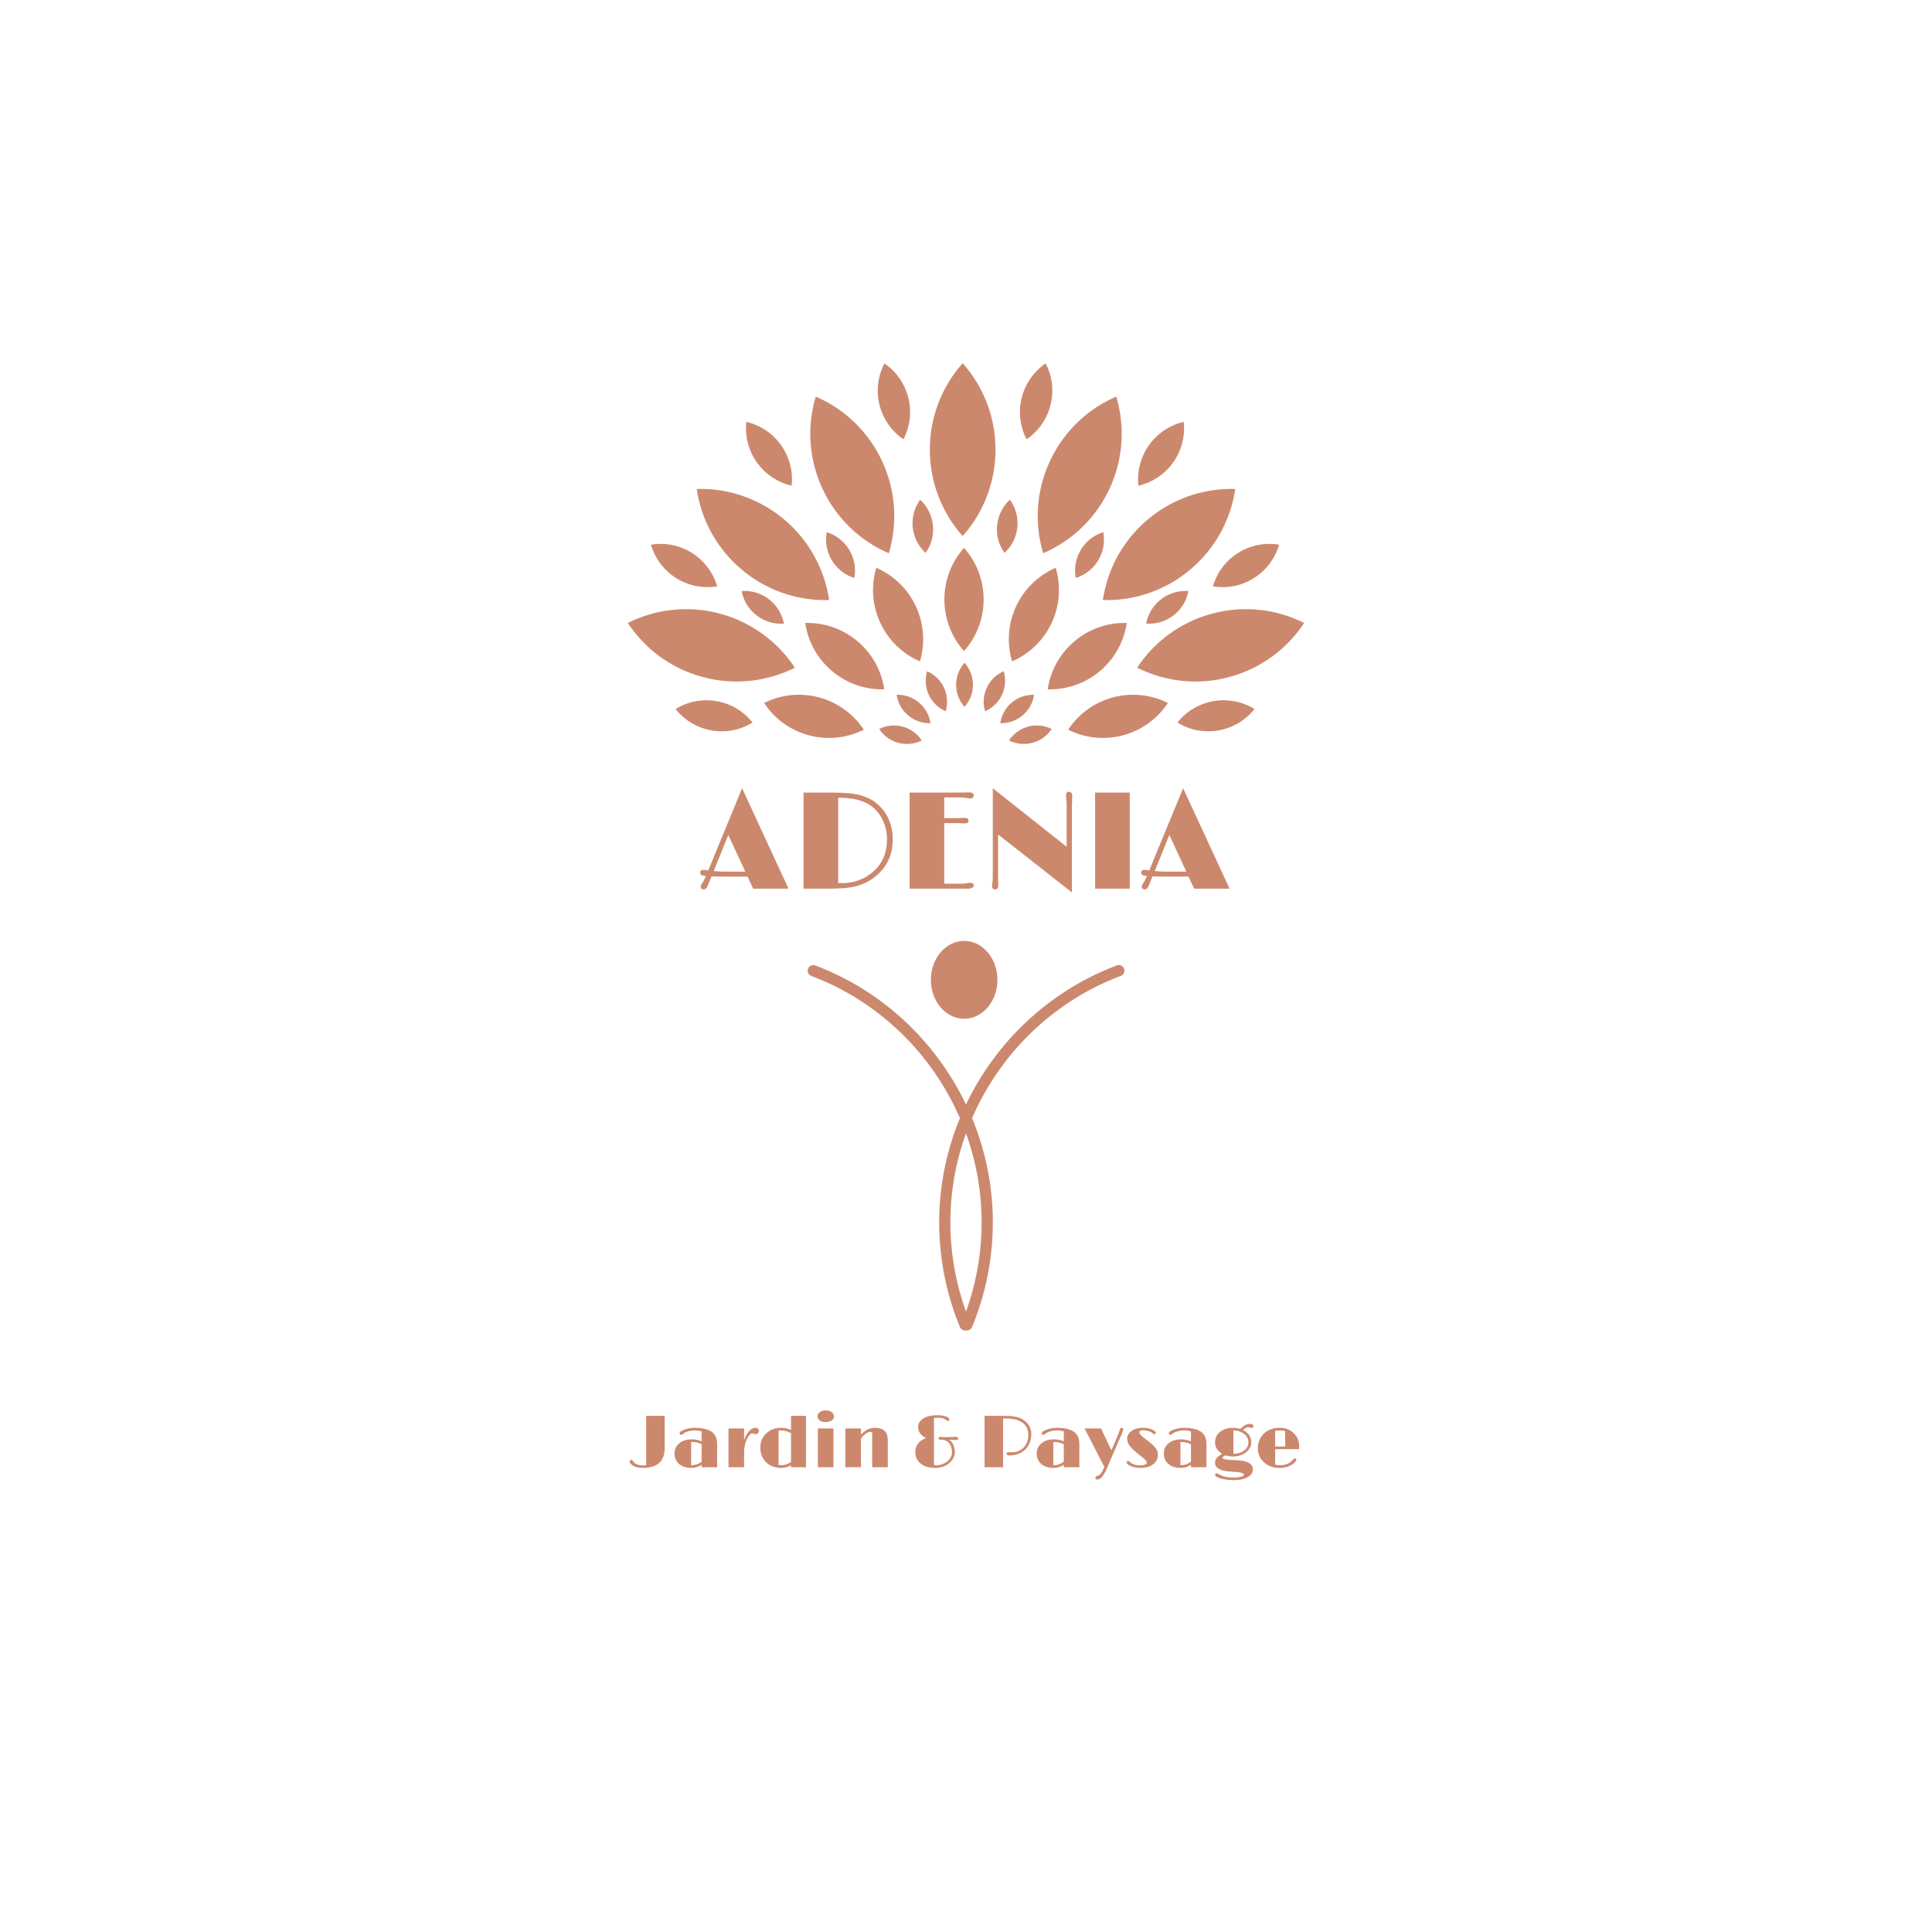 <?xml version="1.0" encoding="UTF-8"?>
<svg data-bbox="0 0 500 500" viewBox="0 0 500 500" height="500" width="500" xmlns="http://www.w3.org/2000/svg" data-type="color">
    <g>
        <path fill="#ffffff" d="M500 0v500H0V0z" data-color="1"/>
        <path d="M254.559 155.147c0 5.124-1.918 9.8-5.07 13.351a20.03 20.03 0 0 1-5.076-13.35 20.02 20.02 0 0 1 5.076-13.353 20.04 20.04 0 0 1 5.07 13.352" fill="#CC886D" data-color="2"/>
        <path d="M226.787 146.955a20.02 20.02 0 0 0 1.045 14.246 20 20 0 0 0 10.241 9.956 20.04 20.04 0 0 0-1.05-14.243 20.03 20.03 0 0 0-10.236-9.959" fill="#CC886D" data-color="2"/>
        <path d="M208.395 161.226a20.02 20.02 0 0 0 6.968 12.47 20.02 20.02 0 0 0 13.488 4.694 20.02 20.02 0 0 0-6.97-12.465 20.03 20.03 0 0 0-13.486-4.7" fill="#CC886D" data-color="2"/>
        <path d="M197.757 181.933a20 20 0 0 0 11.583 8.355 20.02 20.02 0 0 0 14.21-1.446 20.05 20.05 0 0 0-11.586-8.35 20.03 20.03 0 0 0-14.207 1.441" fill="#CC886D" data-color="2"/>
        <path d="M262.975 156.913a20.05 20.05 0 0 0-1.049 14.241 20 20 0 0 0 10.242-9.954 20.03 20.03 0 0 0 1.046-14.246 20.05 20.05 0 0 0-10.24 9.959" fill="#CC886D" data-color="2"/>
        <path d="M278.12 165.925a20.05 20.05 0 0 0-6.972 12.465 20 20 0 0 0 13.488-4.695 20.03 20.03 0 0 0 6.97-12.47 20.03 20.03 0 0 0-13.486 4.7" fill="#CC886D" data-color="2"/>
        <path d="M288.035 180.49a20.05 20.05 0 0 0-11.586 8.35 20.02 20.02 0 0 0 14.212 1.446 20.03 20.03 0 0 0 11.583-8.355 20.05 20.05 0 0 0-14.209-1.44" fill="#CC886D" data-color="2"/>
        <path d="M193.16 109.188a15.16 15.16 0 0 0 2.72 10.474 15.16 15.16 0 0 0 8.986 6.026c.395-3.577-.473-7.306-2.72-10.473s-5.481-5.213-8.986-6.027" fill="#CC886D" data-color="2"/>
        <path d="M228.894 94.057a15.17 15.17 0 0 0-1.27 10.748 15.17 15.17 0 0 0 6.187 8.877 15.2 15.2 0 0 0 1.267-10.746 15.2 15.2 0 0 0-6.184-8.879" fill="#CC886D" data-color="2"/>
        <path d="M168.47 140.965a15.18 15.18 0 0 0 6.515 8.641 15.18 15.18 0 0 0 10.61 2.136 15.2 15.2 0 0 0-6.516-8.64 15.2 15.2 0 0 0-10.609-2.137" fill="#CC886D" data-color="2"/>
        <path d="M174.848 183.493a15.17 15.17 0 0 0 9.297 5.536 15.17 15.17 0 0 0 10.626-2.035 15.17 15.17 0 0 0-9.298-5.533 15.17 15.17 0 0 0-10.625 2.032" fill="#CC886D" data-color="2"/>
        <path d="M213.973 137.728c-.453 2.415-.06 5 1.306 7.27a10.37 10.37 0 0 0 5.807 4.569c.452-2.416.057-5-1.31-7.27a10.36 10.36 0 0 0-5.803-4.569" fill="#CC886D" data-color="2"/>
        <path d="M191.938 152.96a10.37 10.37 0 0 0 3.865 6.293 10.37 10.37 0 0 0 7.073 2.138 10.38 10.38 0 0 0-3.867-6.293 10.36 10.36 0 0 0-7.071-2.139" fill="#CC886D" data-color="2"/>
        <path d="M238.134 129.338a10.37 10.37 0 0 0-1.913 7.137 10.38 10.38 0 0 0 3.311 6.605 10.35 10.35 0 0 0 1.91-7.138 10.36 10.36 0 0 0-3.308-6.604" fill="#CC886D" data-color="2"/>
        <path d="M297.355 115.216a15.2 15.2 0 0 0-2.723 10.473 15.17 15.17 0 0 0 8.99-6.026 15.18 15.18 0 0 0 2.72-10.474 15.17 15.17 0 0 0-8.987 6.027" fill="#CC886D" data-color="2"/>
        <path d="M264.423 102.936a15.2 15.2 0 0 0 1.266 10.746 15.16 15.16 0 0 0 6.188-8.877 15.17 15.17 0 0 0-1.27-10.748 15.2 15.2 0 0 0-6.184 8.879" fill="#CC886D" data-color="2"/>
        <path d="M320.423 143.102a15.17 15.17 0 0 0-6.515 8.64c3.551.59 7.32-.066 10.605-2.136s5.51-5.184 6.516-8.641a15.18 15.18 0 0 0-10.606 2.137" fill="#CC886D" data-color="2"/>
        <path d="M314.026 181.46a15.18 15.18 0 0 0-9.297 5.534 15.16 15.16 0 0 0 10.626 2.035 15.18 15.18 0 0 0 9.299-5.536 15.18 15.18 0 0 0-10.628-2.032" fill="#CC886D" data-color="2"/>
        <path d="M279.722 142.297a10.4 10.4 0 0 0-1.31 7.271 10.37 10.37 0 0 0 5.808-4.569 10.34 10.34 0 0 0 1.309-7.27 10.36 10.36 0 0 0-5.807 4.568" fill="#CC886D" data-color="2"/>
        <path d="M300.493 155.098a10.35 10.35 0 0 0-3.867 6.293 10.35 10.35 0 0 0 7.068-2.138 10.35 10.35 0 0 0 3.87-6.294c-2.452-.17-4.973.52-7.071 2.14" fill="#CC886D" data-color="2"/>
        <path d="M258.057 135.942a10.4 10.4 0 0 0 1.91 7.138 10.35 10.35 0 0 0 3.31-6.605 10.36 10.36 0 0 0-1.91-7.137 10.36 10.36 0 0 0-3.31 6.604" fill="#CC886D" data-color="2"/>
        <path d="M249.139 94.002a33.56 33.56 0 0 0-8.494 22.362 33.56 33.56 0 0 0 8.494 22.363 33.56 33.56 0 0 0 8.494-22.363c0-8.582-3.21-16.412-8.494-22.362" fill="#CC886D" data-color="2"/>
        <path d="M211.123 102.645a33.55 33.55 0 0 0 1.751 23.86 33.54 33.54 0 0 0 17.15 16.674c2.27-7.625 1.875-16.077-1.755-23.856a33.57 33.57 0 0 0-17.146-16.678" fill="#CC886D" data-color="2"/>
        <path d="M180.318 126.546a33.57 33.57 0 0 0 11.667 20.884 33.54 33.54 0 0 0 22.595 7.864 33.57 33.57 0 0 0-11.673-20.878 33.56 33.56 0 0 0-22.589-7.87" fill="#CC886D" data-color="2"/>
        <path d="M162.5 161.226a33.55 33.55 0 0 0 19.401 13.994 33.53 33.53 0 0 0 23.8-2.42 33.56 33.56 0 0 0-19.403-13.99 33.56 33.56 0 0 0-23.798 2.416" fill="#CC886D" data-color="2"/>
        <path d="M271.73 119.323c-3.628 7.78-4.025 16.231-1.755 23.856a33.54 33.54 0 0 0 17.152-16.675 33.55 33.55 0 0 0 1.75-23.859 33.58 33.58 0 0 0-17.147 16.678" fill="#CC886D" data-color="2"/>
        <path d="M297.093 134.416a33.57 33.57 0 0 0-11.674 20.878 33.55 33.55 0 0 0 22.593-7.864 33.57 33.57 0 0 0 11.671-20.884c-7.957-.222-16.017 2.352-22.59 7.87" fill="#CC886D" data-color="2"/>
        <path d="M313.702 158.81a33.56 33.56 0 0 0-19.403 13.99 33.54 33.54 0 0 0 23.8 2.42 33.54 33.54 0 0 0 19.402-13.994 33.56 33.56 0 0 0-23.8-2.415" fill="#CC886D" data-color="2"/>
        <path d="M249.62 171.524c-1.347 1.52-2.166 3.515-2.166 5.703s.82 4.186 2.167 5.702a8.55 8.55 0 0 0 2.167-5.702 8.55 8.55 0 0 0-2.167-5.703" fill="#CC886D" data-color="2"/>
        <path d="M239.928 173.727a8.56 8.56 0 0 0 .443 6.086 8.56 8.56 0 0 0 4.375 4.252 8.57 8.57 0 0 0-.447-6.083 8.56 8.56 0 0 0-4.37-4.255" fill="#CC886D" data-color="2"/>
        <path d="M232.07 179.82a8.56 8.56 0 0 0 2.976 5.328 8.56 8.56 0 0 0 5.762 2.005 8.55 8.55 0 0 0-2.978-5.325 8.57 8.57 0 0 0-5.76-2.008" fill="#CC886D" data-color="2"/>
        <path d="M227.528 188.667a8.54 8.54 0 0 0 4.944 3.568 8.56 8.56 0 0 0 6.072-.615 8.57 8.57 0 0 0-4.949-3.57 8.55 8.55 0 0 0-6.067.617" fill="#CC886D" data-color="2"/>
        <path d="M255.384 177.982a8.54 8.54 0 0 0-.447 6.083 8.55 8.55 0 0 0 4.373-4.252 8.56 8.56 0 0 0 .447-6.086 8.55 8.55 0 0 0-4.373 4.255" fill="#CC886D" data-color="2"/>
        <path d="M261.851 181.828a8.56 8.56 0 0 0-2.976 5.325 8.54 8.54 0 0 0 5.76-2.005 8.54 8.54 0 0 0 2.976-5.328 8.58 8.58 0 0 0-5.76 2.008" fill="#CC886D" data-color="2"/>
        <path d="M266.088 188.05a8.58 8.58 0 0 0-4.95 3.57 8.55 8.55 0 0 0 6.07.615 8.54 8.54 0 0 0 4.948-3.568 8.55 8.55 0 0 0-6.068-.616" fill="#CC886D" data-color="2"/>
        <path d="M290.905 250.698a1.45 1.45 0 0 0-1.867-.846c-17.461 6.571-31.275 19.738-39.039 35.995-7.764-16.257-21.577-29.424-39.038-35.995a1.45 1.45 0 0 0-1.021 2.713c17.559 6.61 31.273 20.172 38.486 36.815-3.467 8.399-5.365 17.517-5.365 26.913 0 9.385 1.809 18.514 5.377 27.135.23.556.771.895 1.34.895.074 0 .148-.01.222-.02q.11.019.221.02c.569 0 1.108-.337 1.341-.895 3.568-8.613 5.378-17.743 5.378-27.135 0-9.396-1.896-18.513-5.364-26.913 7.212-16.643 20.925-30.206 38.485-36.815a1.45 1.45 0 0 0 .844-1.867m-36.867 65.595c0 7.962-1.36 15.728-4.038 23.127a67.7 67.7 0 0 1-4.039-23.127A67.6 67.6 0 0 1 250 293.32a67.5 67.5 0 0 1 4.038 22.973" fill="#CC886D" data-color="2"/>
        <path fill="#CC886D" d="M258.135 253.581c0 5.567-3.855 10.079-8.612 10.079s-8.612-4.512-8.612-10.079c0-5.566 3.856-10.078 8.612-10.078s8.612 4.512 8.612 10.078" data-color="2"/>
        <path fill="#cc886d" d="M193.463 226.86h-4.92q-3.22 0-4.4-.05l-.51 1.21q-.23.51-.42 1.07-.4 1.09-1.13 1.09-.33 0-.54-.21t-.21-.44q0-.38.33-.86.53-.74 1.04-1.93-1.51-.14-1.51-.88t.86-.74q.53 0 1.23.18l8.77-21.31 12.02 26h-9.15zm-4.98-10.76-3.78 9.34q1.69.14 3.03.14h5.15zm19.48 13.89v-24.87h7.31q5.12 0 7.51.72 2.72.84 4.21 2.16 1.48 1.32 2.33 2.72 1.72 2.87 1.72 6.51 0 5.73-4.11 9.28-2.92 2.55-6.88 3.15-2.19.33-6.15.33zm8.96-23.54v22.08q.29.02.51.02h.41q4.76 0 8.14-2.97 3.57-3.13 3.57-8.32 0-3.27-1.57-5.89-2.27-3.81-7.17-4.62-1.6-.26-3.89-.3m34.19 22.03q.9 0 .9.7 0 .32-.39.56-.38.25-1.33.25h-14.89v-24.87h13.85l1.44-.06q1.32 0 1.32.78 0 .3-.22.55-.22.26-.5.26-.46 0-.97-.11-.75-.16-2.07-.16h-3.89v5.36h3.2l2.17-.08q.38 0 .65.18.28.19.28.52 0 .74-.99.74l-.75-.02q-.58-.05-.97-.05h-3.59v15.68h3.89q1.3 0 1.84-.11.65-.12 1.02-.12m7.19-12.52v11.52l.06 1.75q0 .46-.25.71-.25.24-.59.24t-.57-.23q-.23-.22-.23-.5 0-.27.05-.51.04-.23.07-.53.09-.51.09-2.55v-21.87l19.11 15.15v-10.47q0-1.2-.07-1.71-.09-.82-.09-1.16 0-.88.76-.88.3 0 .57.21.27.22.27.62v.61l-.07 2.55v22.05zm25.11 14.03v-24.87h8.96v24.87zm24.18-3.13h-4.92q-3.22 0-4.39-.05l-.51 1.21q-.23.51-.43 1.07-.4 1.09-1.12 1.09-.33 0-.55-.21-.21-.21-.21-.44 0-.38.34-.86.52-.74 1.03-1.93-1.51-.14-1.51-.88t.86-.74q.53 0 1.23.18l8.78-21.31 12.02 26h-9.16zm-4.97-10.76-3.78 9.34q1.69.14 3.02.14h5.15z" data-color="3"/>
        <path fill="#cc886d" d="M164.938 379.013q.35.13.74.19.4.06.79.06t.75-.09v-12.75h4.8v8.27q0 2.47-1.25 3.76-1.4 1.44-4.37 1.44-1.96 0-2.97-.89l-.16-.16q-.34-.36-.31-.62.07-.45.39-.41.32.06.51.37.18.31.46.51.27.19.62.32m16.64.7v-.62q-1.2.8-2.67.8-1.94 0-3.12-.98-1.22-1-1.22-2.79 0-1.58 1.22-2.59 1.24-1.03 3.26-1.03 1.35 0 2.53.52v-2.58q-.85-.25-1.51-.25-.65 0-1.1.06-.45.05-.85.17-.88.24-1.33.66-.26.24-.48.24-.21 0-.33-.11-.11-.11-.11-.24t.05-.24q.04-.11.18-.22.28-.24.93-.49 1.37-.51 2.74-.51 4.17 0 5.33 1.99.5.88.5 2.32v5.89zm0-1.43v-4.53q-1.18-.57-2.36-.57-.18 0-.35.03v5.97q.04.01.1.01h.11q1.29 0 2.5-.91m6.96 1.43v-10.03h4.04v2.95q.65-1.61 1.4-2.37.75-.75 1.5-.75.42 0 .67.22t.25.49-.08.43q-.07.16-.19.28-.26.23-.48.23-.36 0-.53-.08-.29-.13-.52-.13-.22 0-.57.36-.35.37-.67 1.01-.78 1.56-.78 3.38v4.01zm16.18 0v-.52q-1.17.7-2.48.7t-2.3-.39-1.7-1.09q-1.46-1.45-1.46-3.78 0-2.16 1.44-3.6 1.54-1.52 4.02-1.52 1.32 0 2.48.57v-3.66h3.87v13.29zm-2.66-9.52q-.3 0-.56.04v8.91q.34.05.73.05 1.31 0 2.49-.82v-7.45q-1.26-.73-2.66-.73m11.58-2.16q-.97 0-1.51-.43-.55-.43-.55-1.14 0-.59.6-1.01.64-.45 1.36-.45.71 0 1.1.14t.66.36q.55.46.55 1.07 0 .62-.62 1.04t-1.59.42m-1.97 11.68v-10.03h4.04v10.03zm14.06 0v-9.01q-.23-.15-.5-.15-.28 0-.57.13-.29.12-.61.35-.67.48-1.23 1.28v7.4h-4.04v-10.03h4.04v1.6q1.61-1.77 3.64-1.77 3.31 0 3.31 3.21v6.99zm22.27-7.39q0 .35-.65.35-.19 0-.39-.01l-.41-.03q-.64-.04-.99-.04 1.1.62 1.44 2.21.11.47.11 1.1t-.37 1.39q-.37.75-1.04 1.33-1.47 1.27-3.69 1.27-2.35 0-3.72-1.11-1.42-1.15-1.42-3.13 0-1.15.76-2.11.77-.97 2.06-1.38-1.45-.61-1.94-1.96-.15-.41-.15-.98 0-.56.33-1.12.34-.57.97-.98 1.33-.87 3.57-.87.55 0 1.09.06.53.06.95.18.41.11.67.25.52.28.52.62 0 .35-.4.35-.21 0-.37-.13-.15-.14-.41-.3-.58-.37-1.55-.37t-1.26.05v12.18q1.01.19 1.93-.12.91-.32 1.49-.78 1.25-1.01 1.25-2.41 0-1.46-.74-2.36-.72-.86-1.85-.86h-.21q-.7 0-.7-.44 0-.31.49-.31l.94.06q1.99 0 2.65-.06.66-.05.85.09.19.15.19.37m13.03 3.49.84.04q1.82 0 3.01-1.2 1.2-1.22 1.25-3.14.11-2.97-2.85-4.01-1.11-.4-2.89-.4h-.79v12.61h-4.79v-13.29h3.6q2.91 0 3.52.08.6.08 1.25.22.65.13 1.41.57t1.28 1.05q1.06 1.24 1.03 2.91-.06 2.14-1.25 3.56-1.22 1.42-3.35 1.76-.62.09-.98.09-.84 0-.84-.46 0-.17.15-.28t.4-.11m14.28 3.9v-.62q-1.2.8-2.66.8-1.95 0-3.12-.98-1.23-1-1.23-2.79 0-1.58 1.22-2.59 1.24-1.03 3.26-1.03 1.35 0 2.53.52v-2.58q-.85-.25-1.5-.25-.66 0-1.11.06-.45.05-.85.17-.88.24-1.33.66-.26.24-.48.24-.21 0-.33-.11-.11-.11-.11-.24t.05-.24.18-.22q.28-.24.94-.49 1.36-.51 2.73-.51 4.17 0 5.33 1.99.51.88.51 2.32v5.89zm0-1.43v-4.53q-1.18-.57-2.35-.57-.19 0-.36.03v5.97q.05.01.1.01h.11q1.29 0 2.5-.91m8.71 3.65q.58-.18.8-.46.32-.38.77-1.36l.22-.49-5.12-9.94h4.27l2.67 5.67 1.54-3.6q.43-.98.56-1.5t.26-.63q.12-.11.31-.11.18 0 .28.11.11.11.11.22 0 .12-.03.24-.02.13-.09.34t-.2.53l-3.9 9.04q-.7 1.64-1.34 2.3-.54.6-1.1.6t-.56-.39.55-.57m7.57-3.48q0-.14.1-.26.09-.11.25-.11t.27.09l.23.22q.98.85 2.74.85 1.18 0 1.52-.49.09-.13.09-.27 0-.13-.05-.26t-.22-.31-.48-.44l-.83-.66q-2.04-1.6-2.81-2.6-.69-.91-.69-1.86 0-1.19 1.1-2 1.14-.84 2.94-.84 1.27 0 2 .29t1.03.53q.31.24.31.44 0 .4-.32.4-.15 0-.28-.11t-.5-.37q-.38-.25-1-.4t-1.16-.15q-.53 0-.75.16-.22.17-.22.34 0 .16.06.31.07.14.25.34.41.49 1.32 1.16.91.66 1.54 1.22.63.55.99 1.02.65.85.65 1.71 0 .87-.32 1.48-.32.62-.91 1.06-1.25.95-3.34.95-1.67 0-2.79-.64-.72-.4-.72-.8m16.63 1.26v-.62q-1.2.8-2.67.8-1.95 0-3.12-.98-1.22-1-1.22-2.79 0-1.58 1.21-2.59 1.24-1.03 3.26-1.03 1.35 0 2.54.52v-2.58q-.86-.25-1.51-.25t-1.1.06q-.46.05-.86.17-.87.24-1.32.66-.27.24-.48.24-.22 0-.33-.11t-.11-.24.04-.24q.05-.11.18-.22.28-.24.94-.49 1.36-.51 2.73-.51 4.18 0 5.33 1.99.51.88.51 2.32v5.89zm0-1.43v-4.53q-1.19-.57-2.36-.57-.19 0-.36.03v5.97q.05.01.11.01h.11q1.29 0 2.5-.91m9.01-1.63q-.84.25-.84.55 0 .29.49.41.95.22 2.61.26 1.67.05 2.51.26t1.34.53q.9.59.9 1.57 0 1.22-1.21 1.98-1.35.84-3.79.84-2.53 0-4.17-.76-.59-.29-.59-.65 0-.16.11-.26.12-.09.25-.09.16 0 .37.12.48.27.89.46.4.18 1.28.35.87.17 1.69.17.81 0 1.32-.07t.85-.17q.67-.19.67-.44 0-.22-.13-.33-.14-.1-.35-.18t-.58-.15q-.77-.13-2.1-.19-1.32-.07-2.09-.26-.78-.19-1.26-.5-.95-.57-.95-1.55 0-1.41 1.9-2.28-.87-.48-1.39-1.26-.51-.79-.51-1.7 0-.92.34-1.59t.96-1.16q1.31-1.05 3.38-1.05.92 0 1.85.28 1.33-1.29 2.47-1.29.48 0 .71.16t.23.4q0 .25-.16.36t-.3.11q-.26 0-.43-.06-.27-.1-.54-.1-.51 0-1.28.71 1.53.75 2 2.16.15.47.15 1.15t-.39 1.36q-.4.68-1.05 1.16-1.38 1.02-3.23 1.02-.97.02-1.93-.28m1.97-6.48v6.07q1.52-.02 2.62-.74 1.27-.83 1.27-2.24 0-1.4-1.25-2.27-1.14-.79-2.64-.82m15.92 7.26q.36 0 .36.34 0 .25-.32.6-1.49 1.52-4.07 1.52-2.32 0-3.91-1.4-1.65-1.46-1.65-3.68 0-2.28 1.49-3.74 1.57-1.56 4.17-1.56 2.09 0 3.5 1.26 1.54 1.37 1.54 3.58 0 .32-.02.68h-6.2v4.03q.64.13 1.43.13 1.7 0 2.89-1.11.24-.25.35-.39.21-.26.44-.26m-2.51-3.08v-3.98q-.61-.18-1.38-.18t-1.22.11v4.05z" data-color="3"/>
    </g>
</svg>
